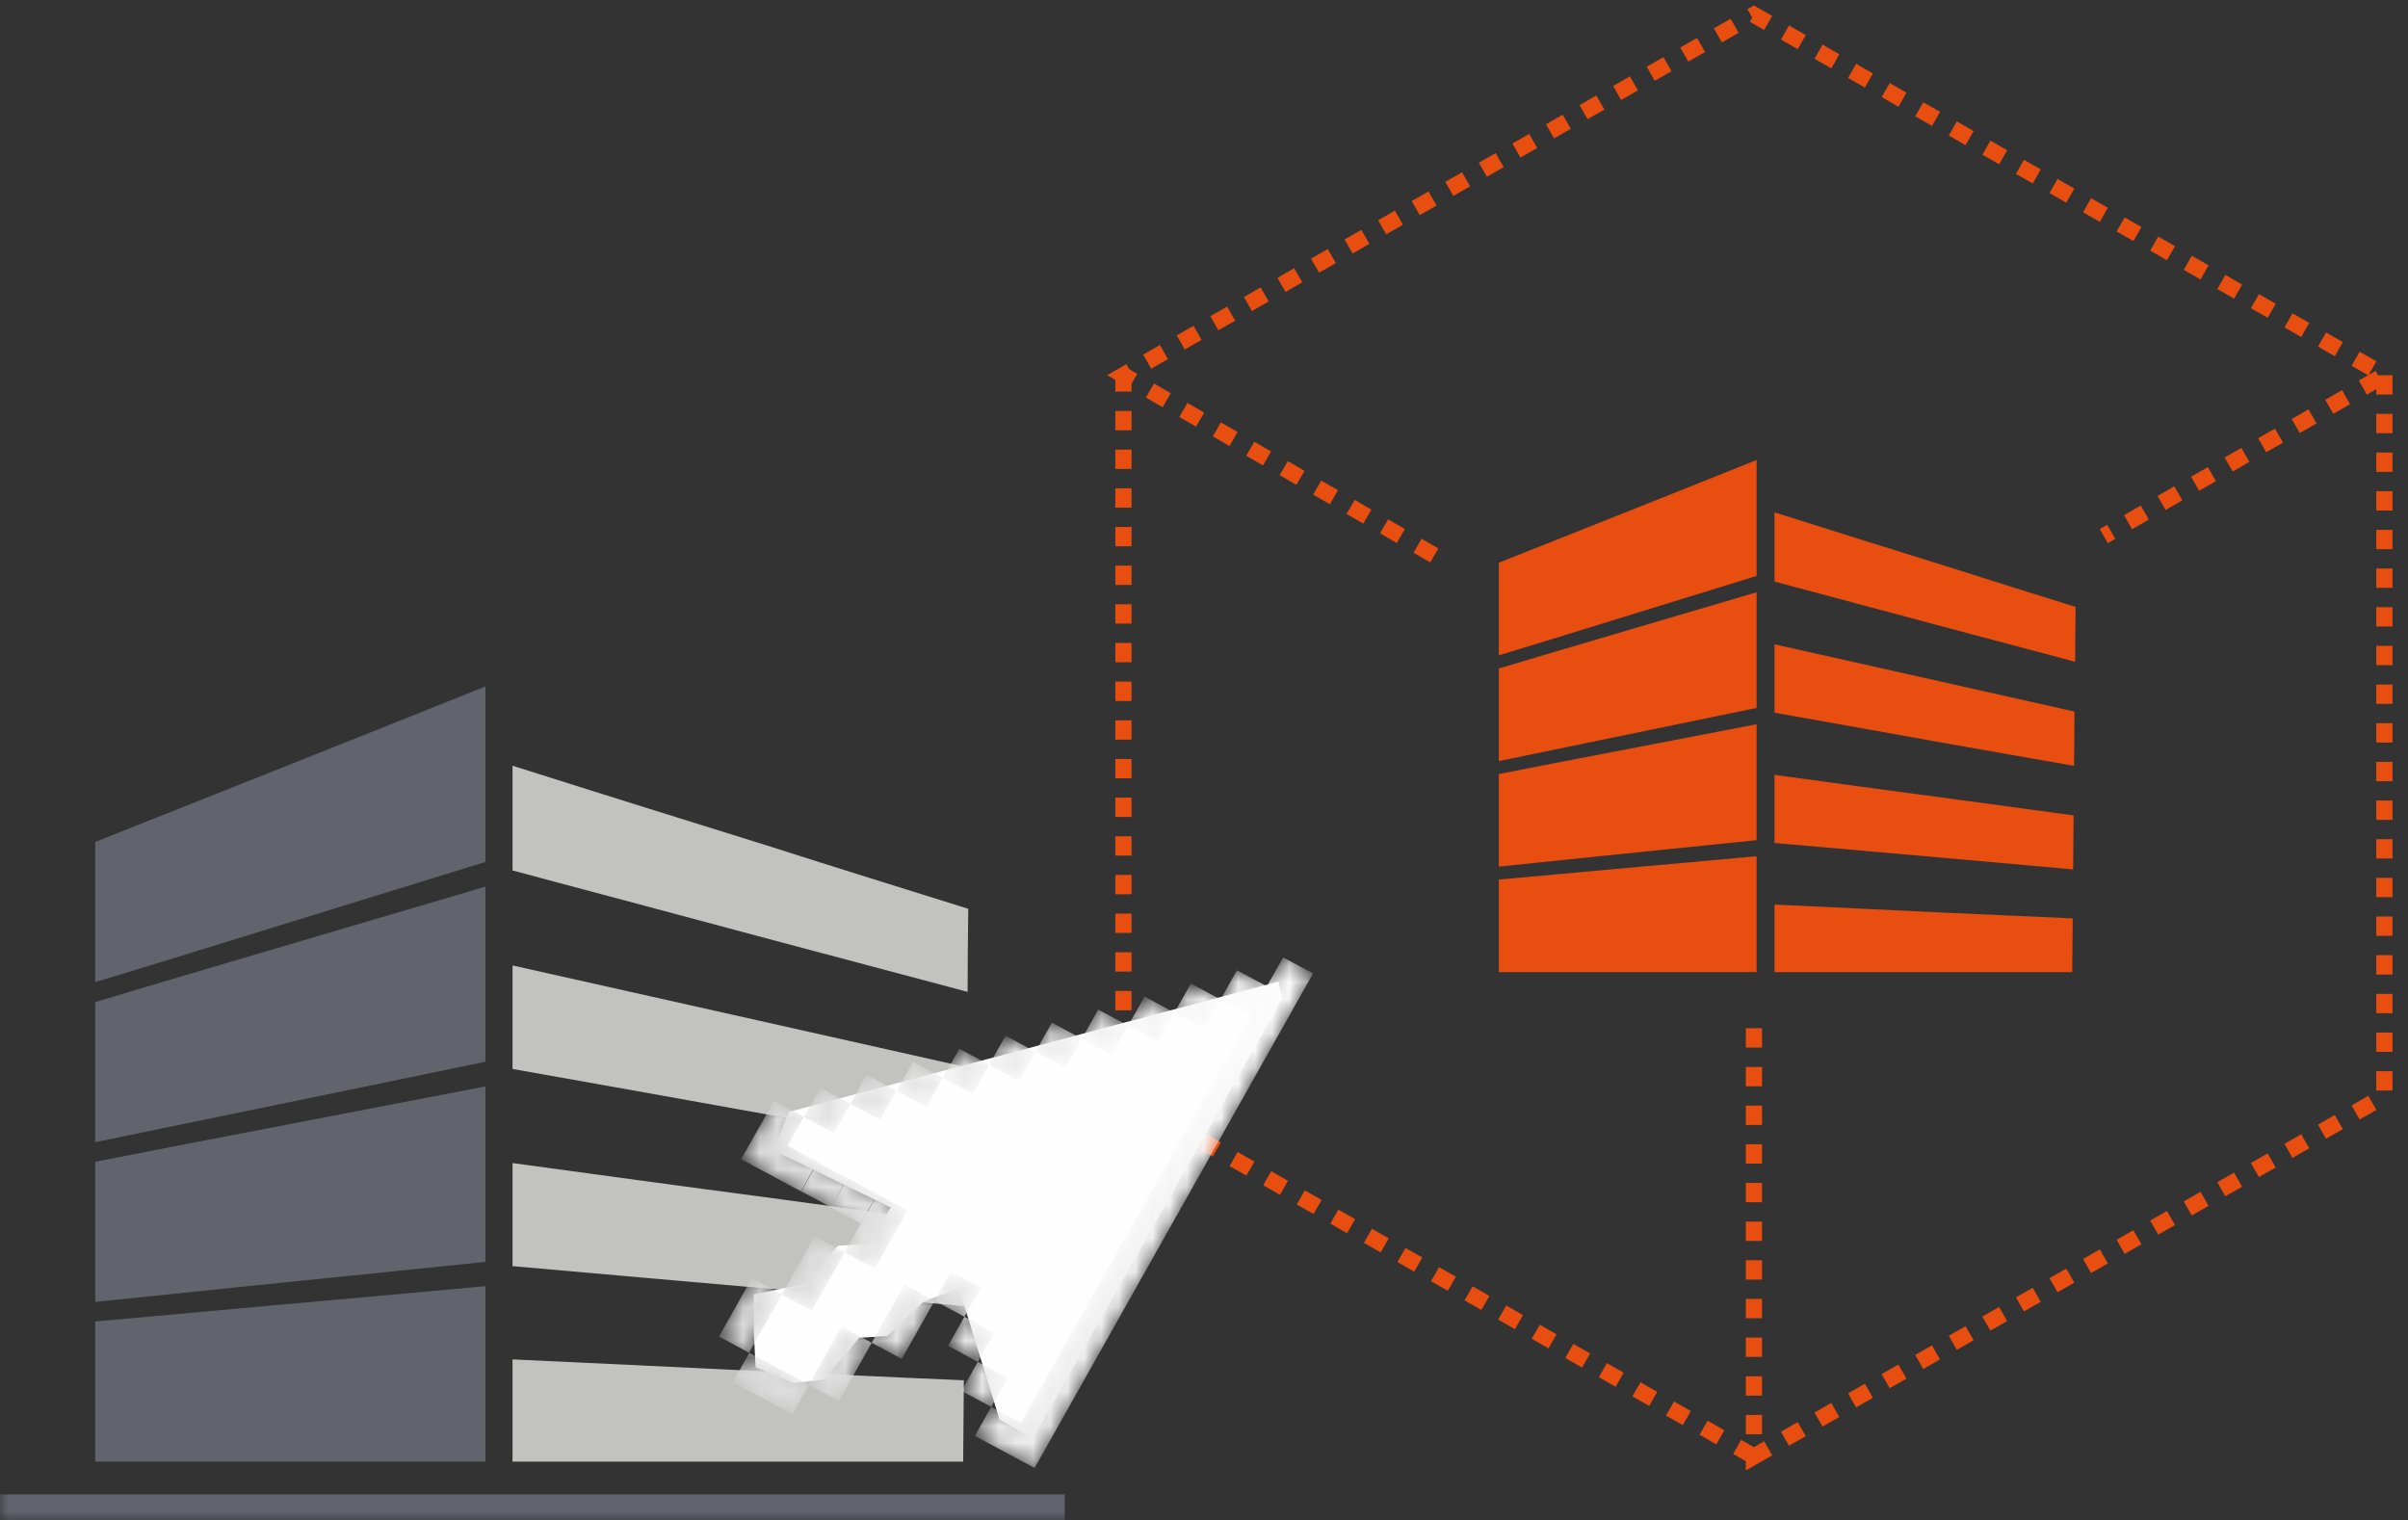 <?xml version="1.0" encoding="UTF-8"?> <svg xmlns="http://www.w3.org/2000/svg" xmlns:xlink="http://www.w3.org/1999/xlink" width="141px" height="89px" viewBox="0 0 141 89"><rect x="0" y="0" width="141" height="89" fill="#333333" stroke="none"/><!-- Generator: Sketch 54.1 (76490) - https://sketchapp.com --><title>Group 22</title><desc>Created with Sketch.</desc><defs><polygon id="path-1" points="0 89 140.903 89 140.903 0.128 0 0.128"></polygon><path d="M32.181,1.75 L30.429,0.811 L29.472,2.521 L31.22,3.46 L17.786,27.32 L16.038,26.38 L15.081,28.075 L18.58,29.953 L34.886,0.996 L33.135,0.057 L32.181,1.75 Z M26.771,3.293 L28.516,4.229 L29.476,2.524 L27.731,1.589 L26.771,3.293 Z M24.059,4.055 L25.801,4.992 L26.761,3.287 L25.019,2.351 L24.059,4.055 Z M21.347,4.818 L23.093,5.756 L24.053,4.052 L22.305,3.114 L21.347,4.818 Z M18.636,5.581 L20.381,6.517 L21.338,4.815 L19.593,3.879 L18.636,5.581 Z M15.925,6.344 L17.669,7.282 L18.626,5.579 L16.881,4.642 L15.925,6.344 Z M13.213,7.109 L14.956,8.045 L15.916,6.342 L14.174,5.405 L13.213,7.109 Z M10.502,7.873 L12.244,8.808 L13.204,7.104 L11.459,6.167 L10.502,7.873 Z M7.79,8.636 L9.532,9.572 L10.493,7.868 L8.747,6.932 L7.79,8.636 Z M5.079,9.398 L6.824,10.335 L7.781,8.632 L6.036,7.695 L5.079,9.398 Z M1.398,11.872 L4.9,13.756 L5.863,12.04 L4.103,11.098 L5.069,9.397 L3.327,8.454 L1.398,11.872 Z M4.916,13.756 L6.658,14.684 L6.658,14.701 L8.397,15.626 L9.366,13.927 L7.621,12.983 L6.658,14.684 L7.603,12.983 L5.879,12.057 L4.916,13.756 Z M7.451,17.327 L9.228,18.268 L11.138,14.869 L9.381,13.927 L7.451,17.327 Z M3.777,19.795 L5.537,20.74 L7.455,17.335 L5.698,16.387 L3.777,19.795 Z M12.727,20.159 L14.472,21.096 L15.432,19.393 L13.684,18.456 L12.727,20.159 Z M0.099,22.259 L1.86,23.204 L3.777,19.795 L2.017,18.85 L0.099,22.259 Z M9.043,22.622 L10.803,23.568 L12.727,20.159 L10.964,19.216 L9.043,22.622 Z M13.512,22.8 L15.257,23.737 L16.214,22.032 L14.472,21.096 L13.512,22.8 Z M5.365,25.087 L7.122,26.031 L9.043,22.622 L7.283,21.677 L5.365,25.087 Z M0.908,24.932 L4.399,26.805 L5.365,25.087 L1.875,23.213 L0.908,24.932 Z M14.297,25.441 L16.041,26.377 L17.002,24.673 L15.257,23.737 L14.297,25.441 Z" id="path-3"></path><linearGradient x1="100%" y1="50%" x2="-9.0154681e-05%" y2="50%" id="linearGradient-5"><stop stop-color="#FEFEFE" offset="0%"></stop><stop stop-color="#D9D9D9" offset="100%"></stop></linearGradient></defs><g id="Page-1" stroke="none" stroke-width="1" fill="none" fill-rule="evenodd"><g id="Nos-prestations" transform="translate(-1075, -889)"><g id="Methodo" transform="translate(-254, 600)"><g id="mission" transform="translate(1274, 249)"><g id="Group-22" transform="translate(55, 40)"><g id="Group-18"><path d="M121.537,35.535 C121.524,36.606 121.511,37.677 121.511,38.748 C119.088,38.105 116.494,37.413 113.703,36.672 C110.688,35.865 107.435,34.991 103.907,34.052 L103.907,30 C107.435,31.12 110.714,32.141 113.729,33.08 C116.507,33.97 119.114,34.777 121.537,35.535 M121.471,41.664 C121.471,42.735 121.458,43.789 121.445,44.843 C119.035,44.415 116.442,43.97 113.676,43.476 C110.675,42.932 107.422,42.356 103.907,41.73 L103.907,37.726 C107.422,38.517 110.675,39.242 113.69,39.917 C116.468,40.543 119.062,41.12 121.471,41.664 M121.419,47.743 C121.405,48.797 121.405,49.852 121.392,50.906 C118.996,50.692 116.402,50.461 113.637,50.214 C110.648,49.951 107.409,49.67 103.907,49.358 L103.907,45.371 C107.409,45.848 110.648,46.293 113.663,46.689 C116.428,47.067 119.009,47.413 121.419,47.743 M121.366,53.773 C121.353,54.827 121.353,55.881 121.34,56.919 L113.597,56.919 L103.907,56.919 L103.907,52.965 C107.396,53.13 110.635,53.279 113.624,53.427 C116.389,53.542 118.97,53.674 121.366,53.773" id="Fill-1" fill="#E74E0F"></path><path d="M87.763,32.948 L87.763,38.369 C89.845,37.743 92.078,37.051 94.477,36.309 C97.059,35.519 99.842,34.645 102.857,33.723 L102.857,26.935 C99.842,28.138 97.059,29.258 94.477,30.28 C92.078,31.235 89.845,32.125 87.763,32.948 M87.763,39.143 L87.763,44.563 C89.845,44.135 92.078,43.674 94.477,43.179 C97.059,42.652 99.842,42.076 102.857,41.45 L102.857,34.678 C99.842,35.568 97.059,36.392 94.477,37.15 C92.078,37.858 89.845,38.517 87.763,39.143 M87.763,45.321 L87.763,50.741 C89.845,50.527 92.078,50.296 94.477,50.049 C97.059,49.786 99.842,49.506 102.857,49.193 L102.857,42.405 C99.842,42.982 97.059,43.525 94.477,44.02 C92.078,44.481 89.845,44.909 87.763,45.321 M87.763,51.499 L87.763,56.919 L94.477,56.919 L102.857,56.919 L102.857,50.132 C99.842,50.412 97.059,50.659 94.477,50.89 C92.078,51.104 89.845,51.318 87.763,51.499" id="Fill-3" fill="#E74E0F"></path><path d="M102.7,85.28 L65.783,64.174 L65.783,21.968" id="Stroke-5" stroke="#E74E0F" stroke-width="0.949" stroke-dasharray="1.132,1.132,1.132,1.132,1.132,1.132"></path><path d="M139.617,21.968 L139.617,64.174 L102.7,85.28 L102.7,59.653" id="Stroke-7" stroke="#E74E0F" stroke-width="0.949" stroke-dasharray="1.132,1.132,1.132,1.132,1.132,1.132"></path><path d="M83.983,32.52 L65.783,21.968 L102.7,0.864 L139.617,21.968 L123.186,31.389" id="Stroke-9" stroke="#E74E0F" stroke-width="0.949" stroke-dasharray="1.132,1.132,1.132,1.132,1.132,1.132"></path><path d="M56.697,53.212 C56.677,54.833 56.658,56.454 56.658,58.075 C52.99,57.103 49.064,56.055 44.839,54.933 C40.275,53.711 35.352,52.389 30.011,50.968 L30.011,44.834 C35.352,46.529 40.315,48.075 44.879,49.497 C49.084,50.843 53.03,52.065 56.697,53.212 M56.598,62.489 C56.598,64.11 56.578,65.706 56.558,67.302 C52.911,66.653 48.984,65.98 44.799,65.232 C40.255,64.409 35.332,63.536 30.011,62.589 L30.011,56.529 C35.332,57.726 40.255,58.823 44.819,59.846 C49.024,60.793 52.95,61.666 56.598,62.489 M56.518,71.691 C56.498,73.287 56.498,74.883 56.478,76.479 C52.851,76.154 48.925,75.805 44.739,75.431 C40.215,75.032 35.313,74.608 30.011,74.135 L30.011,68.1 C35.313,68.823 40.215,69.496 44.779,70.095 C48.965,70.668 52.871,71.192 56.518,71.691 M56.438,80.818 C56.418,82.414 56.418,84.01 56.398,85.581 L44.679,85.581 L30.011,85.581 L30.011,79.596 C35.293,79.845 40.195,80.07 44.719,80.294 C48.905,80.469 52.811,80.668 56.438,80.818" id="Fill-11" fill="#C2C2C1"></path><path d="M5.575,49.297 L5.575,57.502 C8.727,56.554 12.107,55.507 15.738,54.384 C19.647,53.187 23.858,51.866 28.423,50.469 L28.423,40.195 C23.858,42.016 19.647,43.711 15.738,45.257 C12.107,46.704 8.727,48.05 5.575,49.297 M5.575,58.674 L5.575,66.878 C8.727,66.23 12.107,65.531 15.738,64.783 C19.647,63.985 23.858,63.112 28.423,62.165 L28.423,51.916 C23.858,53.262 19.647,54.509 15.738,55.656 C12.107,56.729 8.727,57.726 5.575,58.674 M5.575,68.025 L5.575,76.229 C8.727,75.905 12.107,75.556 15.738,75.182 C19.647,74.783 23.858,74.359 28.423,73.885 L28.423,63.611 C23.858,64.484 19.647,65.307 15.738,66.055 C12.107,66.753 8.727,67.402 5.575,68.025 M5.575,77.376 L5.575,85.581 L15.738,85.581 L28.423,85.581 L28.423,75.307 C23.858,75.73 19.647,76.104 15.738,76.454 C12.107,76.778 8.727,77.102 5.575,77.376" id="Fill-13" fill="#61636D"></path><mask id="mask-2" fill="white"><use xlink:href="#path-1"></use></mask><g id="Clip-16"></g><polygon id="Fill-15" fill="#61636D" mask="url(#mask-2)" points="0 89 62.343 89 62.343 87.497 0 87.497"></polygon><polygon id="Fill-17" fill="#FEFEFE" mask="url(#mask-2)" points="75.074 58.49 60.481 84.233 58.528 83.114 56.153 75.442 54.109 76.195 51.951 78.23 50.307 78.332 48.252 80.774 46.505 80.977 44.244 80.061 44.141 78.027 44.141 75.788 47.121 75.178 49.074 72.939 50.821 72.837 52.157 70.7 45.272 67.343 46.196 65.104 74.868 57.473"></polygon></g><g id="Group-21" transform="translate(42, 56)"><mask id="mask-4" fill="white"><use xlink:href="#path-3"></use></mask><g id="Clip-20"></g><path d="M32.181,1.75 L30.429,0.811 L29.472,2.521 L31.22,3.46 L17.786,27.32 L16.038,26.38 L15.081,28.075 L18.58,29.953 L34.886,0.996 L33.135,0.057 L32.181,1.75 Z M26.771,3.293 L28.516,4.229 L29.476,2.524 L27.731,1.589 L26.771,3.293 Z M24.059,4.055 L25.801,4.992 L26.761,3.287 L25.019,2.351 L24.059,4.055 Z M21.347,4.818 L23.093,5.756 L24.053,4.052 L22.305,3.114 L21.347,4.818 Z M18.636,5.581 L20.381,6.517 L21.338,4.815 L19.593,3.879 L18.636,5.581 Z M15.925,6.344 L17.669,7.282 L18.626,5.579 L16.881,4.642 L15.925,6.344 Z M13.213,7.109 L14.956,8.045 L15.916,6.342 L14.174,5.405 L13.213,7.109 Z M10.502,7.873 L12.244,8.808 L13.204,7.104 L11.459,6.167 L10.502,7.873 Z M7.79,8.636 L9.532,9.572 L10.493,7.868 L8.747,6.932 L7.79,8.636 Z M5.079,9.398 L6.824,10.335 L7.781,8.632 L6.036,7.695 L5.079,9.398 Z M1.398,11.872 L4.9,13.756 L5.863,12.04 L4.103,11.098 L5.069,9.397 L3.327,8.454 L1.398,11.872 Z M4.916,13.756 L6.658,14.684 L6.658,14.701 L8.397,15.626 L9.366,13.927 L7.621,12.983 L6.658,14.684 L7.603,12.983 L5.879,12.057 L4.916,13.756 Z M7.451,17.327 L9.228,18.268 L11.138,14.869 L9.381,13.927 L7.451,17.327 Z M3.777,19.795 L5.537,20.74 L7.455,17.335 L5.698,16.387 L3.777,19.795 Z M12.727,20.159 L14.472,21.096 L15.432,19.393 L13.684,18.456 L12.727,20.159 Z M0.099,22.259 L1.86,23.204 L3.777,19.795 L2.017,18.85 L0.099,22.259 Z M9.043,22.622 L10.803,23.568 L12.727,20.159 L10.964,19.216 L9.043,22.622 Z M13.512,22.8 L15.257,23.737 L16.214,22.032 L14.472,21.096 L13.512,22.8 Z M5.365,25.087 L7.122,26.031 L9.043,22.622 L7.283,21.677 L5.365,25.087 Z M0.908,24.932 L4.399,26.805 L5.365,25.087 L1.875,23.213 L0.908,24.932 Z M14.297,25.441 L16.041,26.377 L17.002,24.673 L15.257,23.737 L14.297,25.441 Z" id="Fill-19" fill="url(#linearGradient-5)" mask="url(#mask-4)"></path></g></g></g></g></g></g></svg> 